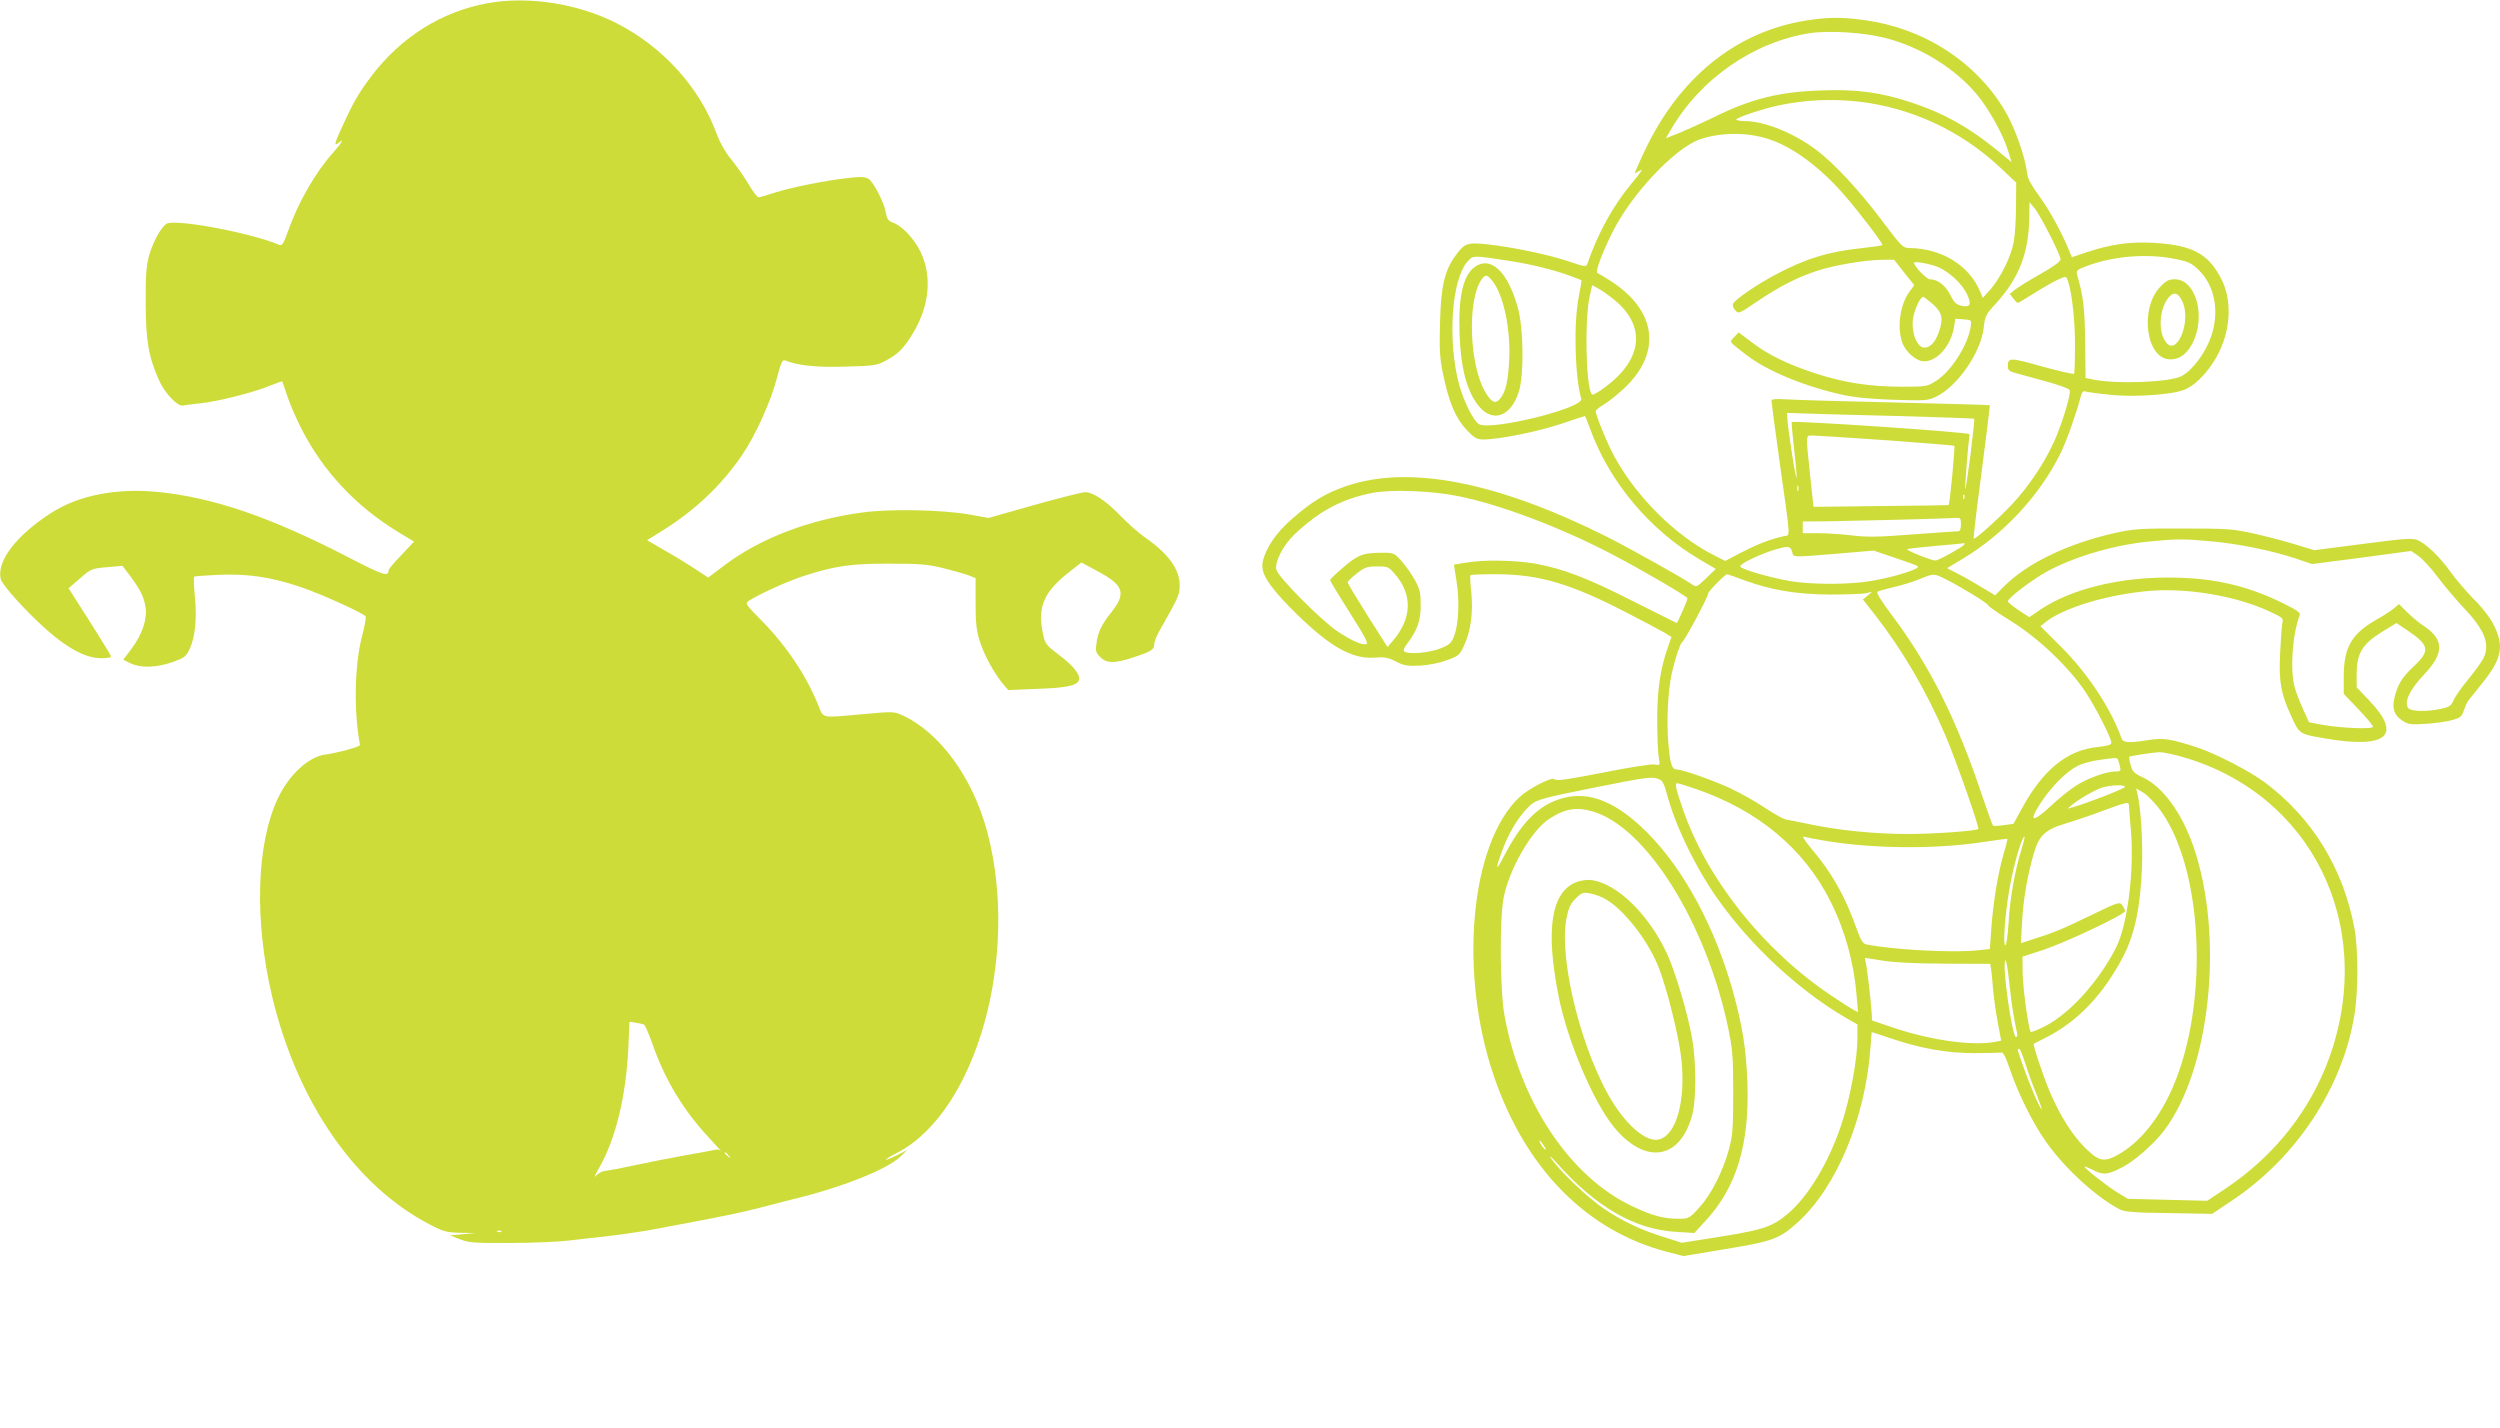 <?xml version="1.0" standalone="no"?>
<!DOCTYPE svg PUBLIC "-//W3C//DTD SVG 20010904//EN"
 "http://www.w3.org/TR/2001/REC-SVG-20010904/DTD/svg10.dtd">
<svg version="1.0" xmlns="http://www.w3.org/2000/svg"
 width="1280pt" height="731pt" viewBox="0 0 1280 731"
 preserveAspectRatio="xMidYMid meet">
<g transform="translate(0,731) scale(0.1,-0.1)"
fill="#cddc39" stroke="none">
<path d="M2499 7294 c-237 -42 -448 -175 -599 -376 -65 -86 -93 -135 -151
-263 -38 -82 -40 -97 -14 -75 30 25 14 -3 -29 -51 -90 -100 -180 -256 -231
-402 -22 -62 -31 -77 -44 -71 -150 63 -535 135 -579 108 -28 -18 -70 -95 -89
-164 -14 -52 -18 -101 -17 -245 1 -196 15 -272 70 -396 30 -65 95 -133 122
-125 9 2 49 7 87 11 87 9 269 54 354 89 35 14 65 25 66 23 1 -1 12 -33 25 -72
12 -38 45 -114 72 -168 112 -219 277 -396 492 -528 l86 -52 -65 -69 c-36 -37
-65 -72 -65 -76 -1 -37 -23 -30 -211 67 -395 204 -688 304 -969 332 -211 21
-403 -16 -543 -104 -181 -115 -286 -250 -263 -342 8 -32 132 -169 239 -263
105 -93 199 -142 274 -142 40 0 54 3 50 13 -2 6 -52 87 -110 179 l-106 166 59
51 c56 49 60 50 138 57 l79 7 41 -54 c51 -69 68 -104 77 -156 10 -60 -16 -139
-69 -211 l-45 -60 37 -18 c52 -25 133 -23 215 6 60 21 69 28 87 65 29 61 39
155 28 268 -5 54 -7 101 -4 104 2 3 60 7 128 10 146 6 263 -11 413 -61 102
-34 328 -136 337 -152 3 -5 -5 -52 -19 -104 -38 -148 -42 -385 -10 -554 2 -9
-110 -40 -181 -50 -83 -12 -182 -103 -238 -221 -112 -234 -123 -629 -30 -1020
129 -538 425 -966 804 -1163 72 -38 88 -42 159 -44 l78 -1 -65 -6 -65 -6 50
-20 c45 -18 72 -20 255 -19 113 0 248 6 300 12 52 6 115 14 140 16 105 11 239
30 320 46 372 70 404 77 535 110 66 18 136 35 155 40 249 60 481 152 550 218
l35 34 -53 -27 c-76 -37 -74 -26 2 13 405 210 629 1008 461 1642 -75 281 -246
514 -440 600 -37 17 -51 17 -190 4 -227 -20 -207 -24 -235 44 -61 153 -165
307 -290 434 -84 85 -86 88 -66 102 53 34 189 96 275 125 162 53 246 66 446
65 154 0 194 -3 275 -23 52 -13 111 -30 130 -37 l35 -14 0 -128 c0 -103 4
-140 22 -197 22 -70 78 -171 122 -221 l23 -27 147 6 c149 5 205 16 215 44 10
26 -26 73 -101 129 -66 50 -72 58 -82 104 -31 145 2 220 143 329 l53 41 87
-47 c130 -70 143 -111 66 -208 -49 -61 -69 -102 -76 -159 -6 -39 -3 -48 19
-70 34 -34 75 -34 175 0 88 29 102 38 102 68 0 11 14 46 32 76 92 163 98 175
98 223 0 83 -59 164 -180 247 -30 21 -84 69 -120 106 -77 80 -143 124 -184
124 -16 0 -134 -30 -262 -66 l-233 -66 -93 17 c-140 25 -407 31 -553 11 -271
-36 -522 -132 -704 -269 l-85 -64 -75 49 c-41 27 -112 70 -157 95 l-81 47 83
52 c165 103 302 234 404 385 66 96 147 274 176 387 22 84 30 102 43 97 66 -27
165 -37 312 -32 147 4 159 6 207 32 62 34 90 62 137 140 85 141 98 294 37 418
-34 68 -95 132 -142 148 -22 8 -29 18 -34 48 -8 51 -63 159 -89 175 -17 11
-40 12 -102 5 -118 -13 -287 -47 -374 -74 -42 -14 -81 -25 -87 -25 -7 0 -30
30 -52 68 -22 37 -62 94 -89 127 -29 35 -58 87 -72 125 -86 240 -277 451 -516
572 -197 100 -451 139 -656 102z m797 -5229 c6 -2 25 -45 43 -96 65 -186 156
-338 287 -480 43 -46 72 -79 65 -72 -7 6 -19 10 -25 7 -6 -2 -74 -15 -151 -28
-77 -14 -196 -37 -265 -52 -69 -15 -137 -28 -152 -29 -15 -1 -36 -13 -48 -26
-11 -13 -3 7 19 44 83 146 136 364 148 609 l6 137 31 -5 c17 -3 36 -7 42 -9z
m435 -672 c13 -16 12 -17 -3 -4 -17 13 -22 21 -14 21 2 0 10 -8 17 -17z
m-1164 -389 c-3 -3 -12 -4 -19 -1 -8 3 -5 6 6 6 11 1 17 -2 13 -5z"/>
<path d="M9248 7205 c-360 -57 -651 -292 -829 -671 -27 -57 -49 -107 -49 -110
0 -2 12 4 27 13 18 12 4 -10 -39 -61 -99 -118 -178 -262 -231 -418 -5 -15 -14
-14 -93 13 -100 34 -289 74 -419 88 -104 11 -117 6 -165 -61 -54 -75 -72 -153
-77 -338 -4 -141 -2 -180 16 -268 30 -144 65 -226 121 -284 40 -42 51 -48 87
-48 78 0 277 40 396 80 65 22 120 40 122 40 1 0 13 -28 25 -62 99 -275 307
-523 565 -674 l80 -47 -50 -48 c-49 -47 -49 -47 -75 -29 -44 31 -322 186 -435
243 -563 281 -1012 368 -1333 258 -105 -36 -174 -78 -276 -167 -83 -72 -135
-149 -151 -221 -11 -55 25 -115 138 -231 193 -196 314 -268 434 -259 52 4 70
1 110 -20 41 -21 59 -24 123 -21 47 3 99 13 139 28 60 22 65 27 88 77 34 74
46 170 36 271 -5 45 -7 85 -4 87 2 3 61 5 130 5 220 0 382 -48 666 -195 88
-45 176 -92 197 -104 l36 -22 -18 -52 c-39 -110 -55 -217 -55 -372 0 -82 3
-169 8 -192 7 -42 7 -43 -21 -37 -15 3 -133 -15 -266 -42 -180 -35 -240 -44
-246 -34 -10 16 -132 -46 -181 -92 -252 -237 -312 -900 -129 -1432 163 -474
476 -789 887 -896 l82 -21 217 36 c243 40 276 52 372 140 195 178 341 528 368
881 l7 90 97 -32 c157 -53 287 -76 430 -76 69 0 131 2 138 3 8 3 23 -28 43
-86 41 -123 119 -279 186 -373 97 -137 258 -283 378 -345 24 -12 77 -16 251
-18 l220 -4 103 69 c327 218 563 574 625 945 21 123 21 343 0 452 -58 306
-216 562 -459 744 -77 57 -249 146 -345 178 -136 44 -172 50 -249 38 -100 -16
-130 -14 -138 7 -53 151 -174 335 -311 471 l-105 105 24 19 c96 78 336 148
554 163 189 12 424 -29 587 -103 78 -36 80 -37 73 -67 -3 -17 -8 -87 -11 -156
-7 -139 5 -205 56 -314 43 -95 42 -94 170 -116 323 -56 403 14 228 196 l-62
65 0 69 c1 105 29 152 127 213 l77 47 58 -39 c112 -76 116 -103 27 -186 -57
-54 -78 -88 -95 -156 -14 -57 -2 -92 42 -120 29 -18 43 -20 118 -15 47 3 107
11 134 19 42 11 50 17 61 50 7 20 17 43 23 50 5 6 39 49 75 94 96 120 109 186
56 291 -19 38 -58 90 -103 134 -39 40 -92 102 -118 138 -54 77 -126 146 -171
165 -28 11 -65 8 -280 -20 l-248 -32 -92 28 c-51 16 -146 41 -212 56 -112 25
-136 27 -365 27 -217 1 -257 -2 -347 -22 -241 -53 -453 -154 -573 -275 l-45
-45 -65 39 c-36 22 -91 54 -123 70 l-58 30 80 48 c210 126 392 322 499 536 31
62 82 205 102 283 8 32 15 42 26 38 8 -3 64 -11 125 -17 121 -14 324 0 384 26
48 19 104 73 147 140 89 136 104 310 38 433 -67 126 -149 168 -350 179 -113 6
-214 -8 -328 -46 l-84 -28 -19 46 c-33 79 -90 184 -133 245 -70 100 -73 106
-80 157 -10 70 -58 208 -100 283 -148 265 -426 446 -746 485 -106 14 -172 13
-282 -4z m403 -89 c181 -46 357 -154 470 -289 63 -75 138 -211 162 -294 l16
-53 -79 65 c-144 116 -267 185 -433 240 -157 52 -281 69 -461 62 -217 -7 -358
-42 -551 -137 -55 -27 -133 -62 -173 -79 l-73 -29 27 46 c150 258 422 447 709
492 98 15 277 4 386 -24z m-136 -326 c270 -31 524 -149 724 -336 l84 -79 -1
-120 c0 -66 -5 -149 -12 -185 -14 -76 -67 -182 -120 -243 l-38 -42 -15 35
c-56 132 -197 218 -359 220 -35 0 -40 5 -138 135 -117 156 -247 297 -340 367
-115 87 -266 148 -367 148 -24 0 -43 4 -43 8 0 10 140 56 215 72 139 29 270
35 410 20z m-460 -192 c123 -40 259 -140 383 -281 76 -86 206 -257 200 -262
-3 -3 -49 -9 -102 -15 -174 -18 -291 -54 -445 -136 -97 -51 -210 -129 -218
-150 -3 -8 2 -23 12 -33 16 -19 20 -17 111 45 114 77 203 123 309 158 89 29
250 56 337 56 l56 0 51 -65 52 -65 -24 -33 c-48 -64 -65 -178 -38 -259 16 -49
72 -98 113 -98 67 0 137 80 153 177 l6 41 42 -3 c40 -3 42 -5 38 -31 -11 -94
-99 -234 -178 -284 -46 -29 -50 -30 -176 -30 -163 0 -300 21 -447 70 -140 46
-236 93 -323 159 l-65 49 -23 -24 c-25 -27 -32 -18 62 -91 106 -82 297 -161
491 -204 64 -14 147 -22 265 -26 162 -5 174 -4 216 16 111 54 231 229 244 356
6 55 10 65 62 121 119 131 169 260 171 444 l1 75 25 -30 c31 -37 134 -240 134
-263 0 -11 -38 -38 -103 -75 -57 -32 -115 -68 -130 -80 l-27 -22 20 -25 c19
-25 19 -25 47 -7 144 91 216 129 223 116 23 -36 44 -201 44 -341 0 -81 -2
-150 -5 -152 -3 -3 -77 14 -165 38 -166 47 -174 46 -174 -1 0 -16 8 -24 33
-31 17 -5 88 -24 156 -43 68 -18 125 -39 128 -46 8 -19 -41 -179 -81 -266 -50
-111 -133 -233 -218 -323 -71 -75 -187 -178 -193 -172 -2 2 16 156 41 342 24
187 43 340 42 341 -2 2 -217 8 -478 14 -261 6 -512 13 -557 16 -66 4 -83 2
-83 -8 0 -8 18 -140 39 -293 61 -432 58 -392 25 -399 -71 -16 -135 -41 -215
-82 l-86 -45 -59 30 c-195 99 -392 294 -507 502 -35 63 -97 214 -97 235 0 5
18 20 40 33 22 12 69 50 105 83 194 182 168 397 -66 549 -33 21 -65 40 -70 42
-13 4 24 105 79 213 96 192 317 426 444 471 105 37 244 38 353 2z m-1325 -624
c110 -17 227 -46 308 -76 31 -11 58 -22 59 -23 2 -1 -5 -37 -13 -81 -28 -134
-21 -412 12 -526 14 -47 -458 -164 -523 -130 -28 15 -78 115 -102 202 -61 227
-39 542 44 632 28 31 25 31 215 2z m3408 10 c66 -13 83 -21 119 -56 83 -81
108 -213 64 -341 -30 -85 -95 -173 -152 -203 -63 -32 -337 -42 -458 -16 l-33
7 -2 185 c-2 173 -9 232 -42 346 -5 18 2 24 53 43 138 51 308 64 451 35z
m-1205 -46 c56 -28 113 -83 138 -134 25 -53 17 -70 -30 -59 -25 5 -37 17 -56
56 -25 49 -65 79 -104 79 -16 0 -81 66 -81 84 0 11 96 -7 133 -26z m-1674
-158 c168 -133 155 -304 -34 -447 -46 -35 -72 -49 -76 -41 -30 49 -36 388 -9
505 l12 53 27 -15 c15 -7 51 -32 80 -55z m1639 -29 c47 -43 53 -73 28 -144
-18 -50 -44 -77 -73 -77 -37 0 -67 75 -59 144 7 50 37 116 53 116 5 -1 27 -18
51 -39z m-183 -571 c214 -6 391 -12 393 -14 2 -2 -7 -85 -19 -185 -13 -99 -25
-178 -27 -176 -3 3 14 221 22 282 1 10 -904 71 -910 62 -2 -3 3 -62 11 -130 8
-68 14 -137 14 -154 -2 -30 -47 258 -48 306 l-1 25 88 -3 c48 -2 262 -8 477
-13z m-57 -124 c189 -14 346 -26 348 -29 5 -4 -23 -298 -29 -303 -1 -1 -157
-3 -347 -5 l-345 -4 -17 160 c-23 219 -24 205 15 205 17 0 186 -11 375 -24z
m-451 -258 c-3 -7 -5 -2 -5 12 0 14 2 19 5 13 2 -7 2 -19 0 -25z m-1742 -28
c212 -42 525 -160 785 -296 166 -87 390 -218 390 -228 0 -9 -51 -126 -55 -126
-1 0 -103 51 -226 113 -236 120 -359 166 -503 192 -103 17 -263 20 -351 4
l-61 -10 13 -82 c17 -99 11 -227 -12 -284 -15 -37 -24 -45 -73 -64 -57 -22
-156 -30 -180 -16 -9 6 -6 16 12 40 53 71 70 118 70 197 0 64 -4 83 -29 129
-16 29 -47 73 -68 97 -37 42 -41 44 -95 44 -103 0 -126 -9 -201 -72 -39 -33
-71 -64 -71 -68 0 -4 45 -79 101 -167 78 -123 97 -159 84 -161 -24 -5 -71 16
-145 64 -81 53 -306 279 -315 317 -10 39 35 126 93 181 127 120 241 181 397
212 97 19 300 12 440 -16z m2592 -12 c-3 -8 -6 -5 -6 6 -1 11 2 17 5 13 3 -3
4 -12 1 -19z m-17 -133 c0 -21 -5 -35 -12 -35 -7 0 -112 -7 -233 -16 -180 -14
-237 -15 -315 -5 -52 6 -130 11 -172 11 l-78 0 0 30 0 30 133 1 c129 2 579 13
645 17 30 2 32 0 32 -33z m1275 -86 c142 -12 317 -48 437 -88 l86 -29 254 33
253 34 38 -26 c21 -15 65 -63 98 -107 33 -45 93 -115 133 -158 109 -114 137
-188 100 -261 -9 -17 -44 -65 -78 -107 -34 -41 -67 -89 -75 -107 -11 -27 -21
-33 -62 -42 -72 -16 -154 -14 -168 3 -24 29 5 93 79 171 104 110 105 178 3
248 -27 17 -66 50 -89 73 l-41 41 -29 -24 c-16 -13 -56 -39 -89 -57 -124 -71
-164 -140 -165 -285 l0 -94 75 -78 c41 -43 75 -84 75 -90 0 -14 -170 -7 -266
11 l-62 12 -30 66 c-17 37 -36 87 -43 112 -25 88 -12 275 26 371 4 12 -16 26
-87 61 -187 92 -362 131 -588 131 -258 0 -500 -61 -653 -164 l-57 -39 -55 36
c-30 20 -55 41 -55 45 0 17 130 115 206 156 148 78 350 136 534 152 125 12
163 12 295 0z m-1259 -18 c-9 -13 -132 -81 -147 -81 -20 0 -150 52 -144 58 2
3 69 10 147 17 79 7 144 13 146 14 2 0 1 -3 -2 -8z m-880 -36 c7 -30 -9 -29
228 -10 l189 16 106 -36 c58 -19 112 -39 120 -44 18 -12 -114 -54 -235 -75
-114 -20 -306 -20 -420 -1 -108 19 -254 62 -254 75 0 21 184 98 237 99 16 1
24 -6 29 -24z m-2036 -112 c93 -105 90 -228 -7 -342 l-29 -34 -102 161 c-56
89 -102 165 -102 170 0 5 21 26 47 46 41 32 53 36 104 36 53 0 59 -2 89 -37z
m1788 -33 c143 -52 268 -73 442 -74 85 0 169 3 185 7 l30 7 -23 -20 -24 -19
65 -83 c139 -179 260 -386 356 -610 52 -120 177 -476 170 -482 -11 -11 -229
-26 -362 -26 -168 0 -349 18 -502 50 -55 12 -109 22 -121 24 -11 1 -59 28
-106 59 -47 32 -128 77 -179 101 -89 41 -244 96 -273 96 -26 0 -35 27 -44 135
-10 113 -2 269 18 360 17 73 42 149 51 155 15 10 139 242 134 250 -4 6 87 100
98 100 2 0 40 -13 85 -30z m1035 4 c81 -41 217 -124 217 -134 0 -4 53 -41 118
-81 140 -87 298 -238 381 -364 55 -84 131 -234 131 -258 0 -11 -20 -16 -72
-22 -154 -15 -280 -118 -388 -318 l-41 -75 -50 -7 c-28 -4 -53 -5 -55 -2 -3 3
-27 70 -54 149 -132 396 -270 671 -467 933 -54 72 -78 112 -70 116 7 3 44 14
83 23 40 9 98 27 130 40 75 31 75 31 137 0z m1213 -910 c660 -190 989 -860
753 -1531 -98 -277 -285 -514 -541 -683 l-87 -58 -203 5 -203 5 -50 30 c-53
32 -177 129 -172 135 2 1 21 -6 42 -17 54 -28 77 -25 154 15 62 33 158 117
210 185 239 313 310 997 151 1457 -60 173 -157 305 -259 353 -44 20 -53 29
-62 63 -6 21 -9 40 -7 42 5 5 119 22 154 24 18 0 72 -11 120 -25z m-333 -11
c2 -5 7 -20 11 -35 6 -26 4 -28 -24 -28 -47 0 -148 -37 -206 -76 -29 -19 -85
-64 -123 -100 -96 -89 -117 -83 -52 16 56 85 129 158 189 189 22 11 69 24 103
29 87 13 97 13 102 5z m-2350 -102 c19 -7 27 -23 42 -78 43 -162 151 -385 265
-543 168 -236 410 -460 647 -599 l63 -36 0 -71 c0 -105 -36 -302 -81 -438 -63
-193 -171 -373 -275 -460 -80 -67 -124 -82 -341 -117 l-202 -32 -88 28 c-118
36 -213 81 -309 145 -81 54 -231 197 -273 260 -13 19 1 8 30 -25 200 -225 400
-340 609 -352 l95 -6 57 62 c158 170 225 390 215 701 -6 174 -24 289 -72 466
-92 333 -254 635 -444 824 -154 153 -290 209 -424 175 -125 -32 -216 -122
-310 -305 -43 -84 -41 -55 4 60 34 86 90 171 140 212 30 24 66 34 304 82 291
58 311 61 348 47z m188 -50 c318 -108 557 -307 691 -576 74 -146 121 -318 134
-484 l7 -83 -24 12 c-13 7 -64 40 -112 72 -349 234 -637 596 -761 956 -37 106
-42 132 -28 132 5 0 46 -13 93 -29z m2199 10 c0 -8 -203 -87 -270 -105 l-25
-7 25 21 c37 30 107 71 148 86 43 15 122 18 122 5z m167 -101 c243 -305 270
-1058 53 -1490 -73 -145 -170 -251 -276 -303 -57 -27 -85 -18 -153 51 -63 64
-125 162 -176 282 -31 73 -88 241 -82 246 1 1 27 14 57 29 167 83 300 223 403
422 57 112 86 248 94 453 5 130 -6 304 -24 379 l-6 24 33 -19 c18 -10 53 -44
77 -74z m-147 8 c0 -7 5 -65 10 -128 18 -208 -17 -486 -76 -602 -86 -170 -233
-334 -361 -401 -39 -20 -74 -34 -76 -30 -12 20 -39 218 -41 296 l-1 89 105 34
c118 39 420 182 420 199 0 6 -6 20 -14 30 -13 19 -20 17 -162 -52 -149 -72
-187 -88 -298 -123 l-59 -19 6 107 c6 117 27 237 59 349 28 97 58 125 168 158
47 14 132 43 190 65 116 43 130 46 130 28z m-2744 -33 c273 -81 577 -567 691
-1102 24 -116 27 -148 27 -338 0 -186 -3 -219 -22 -290 -32 -116 -91 -231
-151 -297 -52 -57 -54 -58 -108 -58 -77 0 -135 16 -240 66 -314 150 -567 527
-649 969 -24 125 -27 487 -6 605 26 144 141 346 232 406 81 54 142 64 226 39z
m1184 -149 c247 -42 568 -45 815 -7 66 10 121 17 123 16 1 -1 -8 -40 -22 -86
-28 -99 -52 -245 -61 -381 l-7 -97 -66 -7 c-127 -13 -430 3 -568 31 -16 4 -28
23 -49 82 -57 163 -127 286 -230 407 -35 42 -50 66 -39 62 11 -3 57 -12 104
-20z m1010 -45 c-34 -107 -59 -253 -66 -374 -4 -65 -11 -117 -17 -117 -12 0
-2 150 19 275 15 93 48 221 67 262 18 41 17 19 -3 -46z m-392 -585 l232 -1 5
-30 c2 -16 7 -64 10 -105 4 -41 14 -116 24 -167 l17 -91 -29 -6 c-112 -22
-321 6 -507 67 l-125 42 -2 40 c-4 59 -22 217 -29 251 l-6 30 89 -14 c58 -10
167 -15 321 -16z m352 -266 c6 -36 14 -75 17 -87 3 -13 1 -23 -5 -23 -20 0
-72 366 -55 393 4 7 13 -40 19 -103 7 -63 17 -144 24 -180z m59 -243 c12 -40
37 -109 56 -155 18 -45 31 -82 29 -82 -8 0 -62 125 -94 217 -33 94 -33 93 -22
93 5 0 18 -33 31 -73z m-2464 -423 c9 -15 12 -23 6 -20 -11 7 -35 46 -28 46 3
0 12 -12 22 -26z"/>
<path d="M7552 5944 c-61 -42 -86 -153 -79 -345 6 -176 38 -295 99 -369 72
-87 165 -52 205 76 26 86 24 319 -5 426 -50 184 -138 270 -220 212z m92 -76
c56 -75 91 -246 83 -403 -6 -111 -18 -162 -47 -197 -24 -29 -45 -18 -78 39
-80 143 -89 468 -17 571 21 29 29 28 59 -10z"/>
<path d="M11060 5841 c-107 -113 -72 -371 52 -371 47 0 82 25 111 78 74 136
22 332 -88 332 -31 0 -45 -7 -75 -39z m112 -71 c52 -103 -29 -296 -86 -207
-37 55 -29 165 15 221 27 34 49 30 71 -14z"/>
<path d="M8075 2795 c-133 -48 -164 -242 -94 -590 45 -226 177 -537 282 -665
161 -197 342 -168 402 65 20 78 20 265 -1 386 -21 124 -86 343 -128 434 -93
201 -253 359 -386 379 -19 3 -53 -1 -75 -9z m131 -81 c94 -45 223 -203 283
-349 43 -103 108 -364 120 -481 22 -214 -27 -386 -115 -408 -59 -15 -152 59
-231 181 -160 250 -283 733 -243 949 11 56 20 76 47 103 29 29 38 33 68 28 19
-3 51 -13 71 -23z"/>
</g>
</svg>
